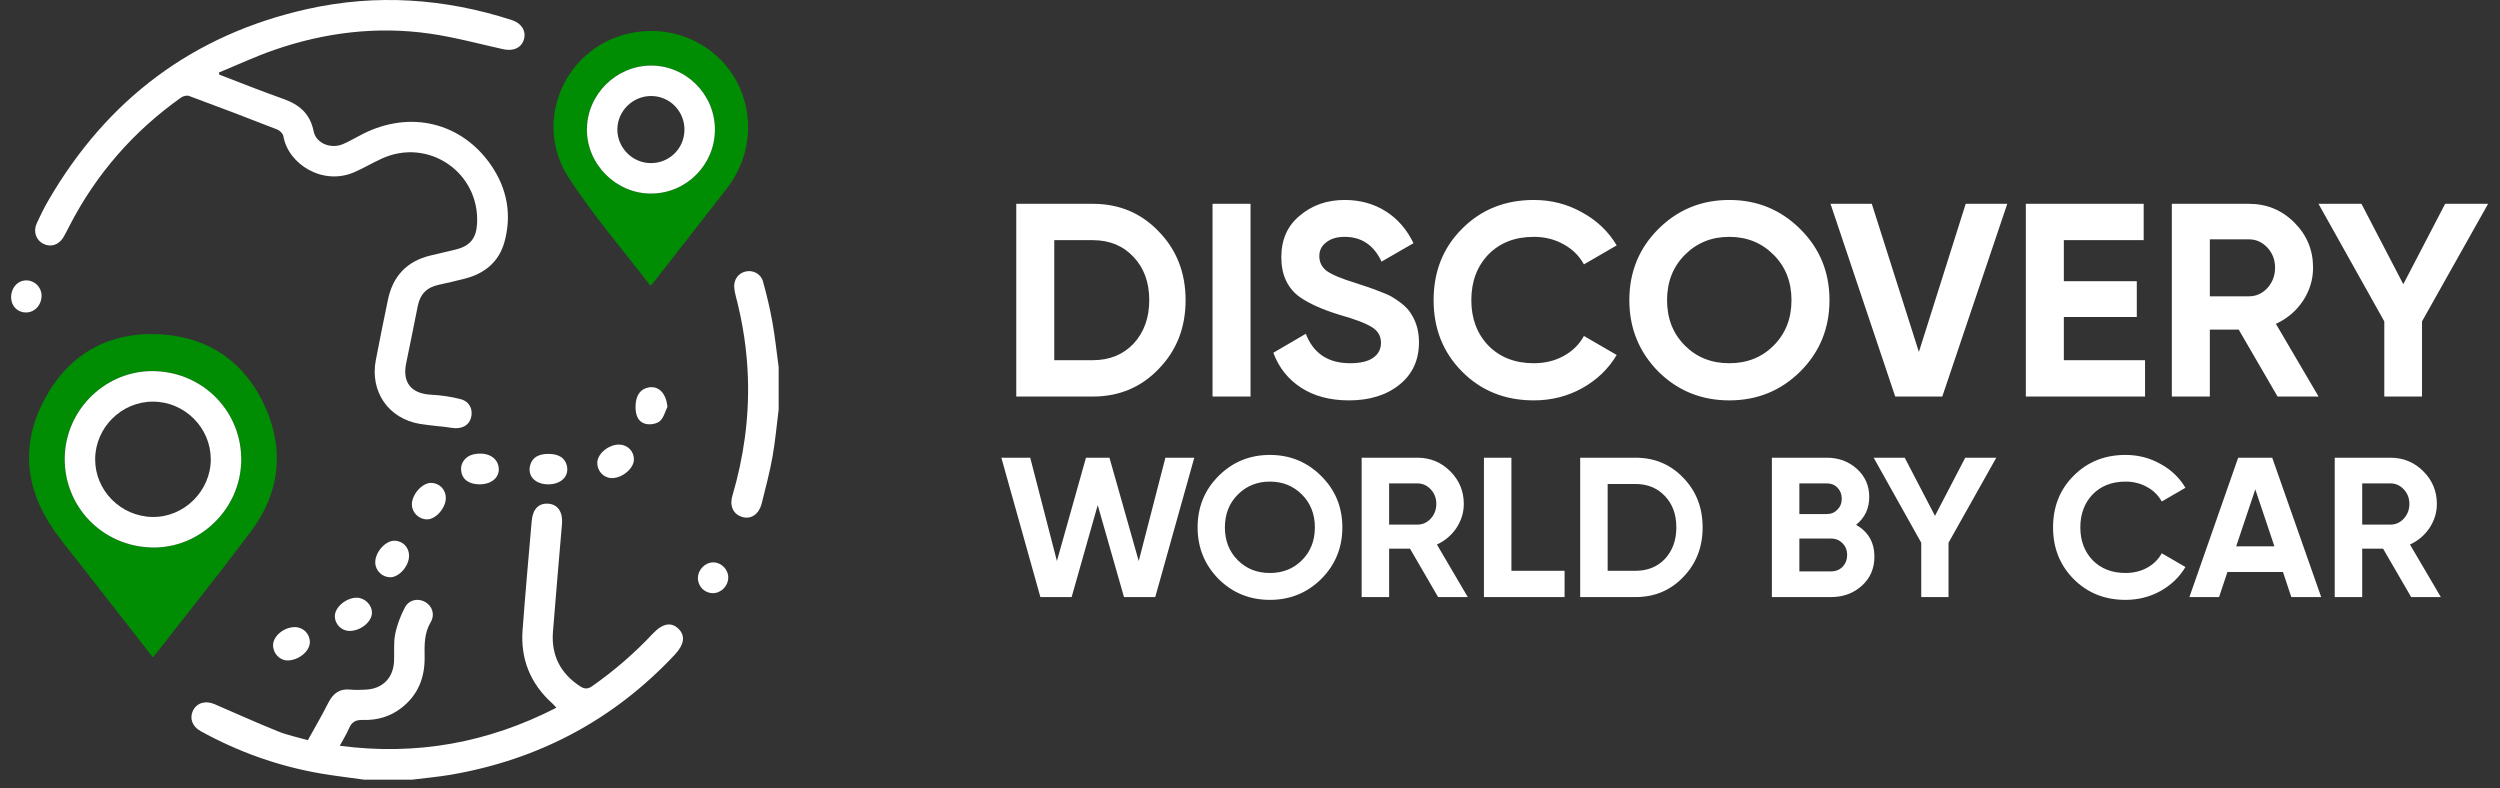 <svg width="203" height="64" viewBox="0 0 203 64" fill="none" xmlns="http://www.w3.org/2000/svg">
<rect x="0" y="0" width="203" height="64" fill="#333333" stroke="none"/>
<path d="M82.521 16.55H88.736C90.882 16.55 92.67 17.302 94.101 18.808C95.547 20.298 96.27 22.154 96.27 24.374C96.27 26.595 95.547 28.45 94.101 29.941C92.67 31.446 90.882 32.199 88.736 32.199H82.521V16.55ZM85.606 29.248H88.736C90.092 29.248 91.195 28.8 92.044 27.906C92.894 26.982 93.319 25.805 93.319 24.374C93.319 22.928 92.894 21.759 92.044 20.864C91.195 19.955 90.092 19.501 88.736 19.501H85.606V29.248ZM98.458 32.199V16.55H101.543V32.199H98.458ZM109.543 32.511C108.008 32.511 106.711 32.169 105.653 31.483C104.595 30.798 103.842 29.851 103.395 28.644L106.033 27.102C106.644 28.696 107.844 29.494 109.632 29.494C110.467 29.494 111.093 29.345 111.51 29.046C111.927 28.748 112.136 28.346 112.136 27.839C112.136 27.288 111.89 26.863 111.398 26.565C110.906 26.252 110.027 25.917 108.76 25.559C107.389 25.142 106.309 24.657 105.519 24.106C104.535 23.376 104.043 22.302 104.043 20.887C104.043 19.456 104.542 18.331 105.541 17.511C106.54 16.662 107.754 16.237 109.185 16.237C110.437 16.237 111.547 16.542 112.516 17.153C113.485 17.764 114.237 18.629 114.774 19.747L112.181 21.244C111.555 19.903 110.556 19.232 109.185 19.232C108.559 19.232 108.06 19.381 107.687 19.68C107.315 19.963 107.128 20.335 107.128 20.797C107.128 21.289 107.329 21.692 107.732 22.004C108.179 22.317 108.969 22.645 110.102 22.988L111.175 23.346C111.368 23.405 111.704 23.532 112.181 23.726C112.628 23.89 112.956 24.046 113.164 24.195C113.895 24.642 114.386 25.104 114.64 25.581C115.027 26.207 115.221 26.945 115.221 27.794C115.221 29.24 114.692 30.388 113.634 31.237C112.576 32.087 111.212 32.511 109.543 32.511ZM124.546 32.511C122.206 32.511 120.261 31.729 118.711 30.164C117.176 28.614 116.409 26.684 116.409 24.374C116.409 22.049 117.176 20.119 118.711 18.584C120.261 17.019 122.206 16.237 124.546 16.237C125.962 16.237 127.266 16.572 128.458 17.243C129.665 17.898 130.604 18.793 131.275 19.925L128.615 21.468C128.227 20.767 127.676 20.223 126.96 19.836C126.245 19.434 125.44 19.232 124.546 19.232C123.026 19.232 121.796 19.709 120.857 20.663C119.933 21.632 119.471 22.869 119.471 24.374C119.471 25.864 119.933 27.094 120.857 28.063C121.796 29.017 123.026 29.494 124.546 29.494C125.44 29.494 126.245 29.3 126.96 28.912C127.691 28.51 128.242 27.966 128.615 27.28L131.275 28.823C130.604 29.956 129.665 30.857 128.458 31.528C127.266 32.184 125.962 32.511 124.546 32.511ZM146.185 30.164C144.605 31.729 142.682 32.511 140.417 32.511C138.152 32.511 136.229 31.729 134.649 30.164C133.084 28.57 132.302 26.64 132.302 24.374C132.302 22.094 133.084 20.171 134.649 18.606C136.229 17.027 138.152 16.237 140.417 16.237C142.682 16.237 144.605 17.027 146.185 18.606C147.765 20.171 148.554 22.094 148.554 24.374C148.554 26.654 147.765 28.584 146.185 30.164ZM136.818 28.063C137.772 29.017 138.971 29.494 140.417 29.494C141.863 29.494 143.062 29.017 144.016 28.063C144.985 27.094 145.469 25.864 145.469 24.374C145.469 22.884 144.985 21.654 144.016 20.686C143.048 19.717 141.848 19.232 140.417 19.232C138.986 19.232 137.787 19.717 136.818 20.686C135.849 21.654 135.365 22.884 135.365 24.374C135.365 25.864 135.849 27.094 136.818 28.063ZM157.714 32.199H153.892L148.638 16.55H151.991L155.814 28.577L159.615 16.55H162.99L157.714 32.199ZM167.584 25.738V29.248H174.178V32.199H164.498V16.55H174.067V19.501H167.584V22.832H173.508V25.738H167.584ZM188.268 32.199H184.938L181.785 26.766H179.438V32.199H176.353V16.55H182.613C184.058 16.55 185.288 17.056 186.301 18.07C187.315 19.083 187.821 20.305 187.821 21.736C187.821 22.705 187.546 23.607 186.994 24.441C186.443 25.261 185.712 25.879 184.803 26.297L188.268 32.199ZM182.613 19.434H179.438V24.061H182.613C183.194 24.061 183.693 23.838 184.11 23.39C184.528 22.928 184.736 22.377 184.736 21.736C184.736 21.095 184.528 20.551 184.11 20.104C183.693 19.657 183.194 19.434 182.613 19.434ZM198.546 16.55H202.033L196.668 26.096V32.199H193.605V26.096L188.262 16.55H191.75L195.148 23.078L198.546 16.55Z" fill="white"/>
<path d="M87.017 48.482H84.479L81.31 37.166H83.654L85.821 45.556L88.181 37.166H90.088L92.465 45.556L94.631 37.166H96.975L93.806 48.482H91.268L89.135 41.014L87.017 48.482ZM107.285 47.011C106.143 48.143 104.752 48.709 103.114 48.709C101.476 48.709 100.086 48.143 98.944 47.011C97.812 45.858 97.246 44.462 97.246 42.824C97.246 41.175 97.812 39.785 98.944 38.654C100.086 37.511 101.476 36.94 103.114 36.94C104.752 36.94 106.143 37.511 107.285 38.654C108.427 39.785 108.999 41.175 108.999 42.824C108.999 44.473 108.427 45.869 107.285 47.011ZM100.512 45.492C101.201 46.181 102.069 46.526 103.114 46.526C104.16 46.526 105.027 46.181 105.717 45.492C106.417 44.791 106.768 43.902 106.768 42.824C106.768 41.746 106.417 40.857 105.717 40.157C105.016 39.456 104.149 39.106 103.114 39.106C102.08 39.106 101.212 39.456 100.512 40.157C99.811 40.857 99.461 41.746 99.461 42.824C99.461 43.902 99.811 44.791 100.512 45.492ZM119.183 48.482H116.774L114.495 44.554H112.797V48.482H110.567V37.166H115.093C116.138 37.166 117.027 37.533 117.76 38.266C118.493 38.998 118.86 39.882 118.86 40.917C118.86 41.617 118.66 42.269 118.261 42.873C117.863 43.465 117.335 43.913 116.677 44.215L119.183 48.482ZM115.093 39.252H112.797V42.598H115.093C115.513 42.598 115.874 42.436 116.176 42.113C116.478 41.779 116.629 41.38 116.629 40.917C116.629 40.453 116.478 40.06 116.176 39.737C115.874 39.413 115.513 39.252 115.093 39.252ZM122.727 37.166V46.348H127.044V48.482H120.496V37.166H122.727ZM128.311 37.166H132.805C134.357 37.166 135.65 37.711 136.685 38.799C137.73 39.877 138.253 41.218 138.253 42.824C138.253 44.43 137.73 45.772 136.685 46.849C135.65 47.938 134.357 48.482 132.805 48.482H128.311V37.166ZM130.542 46.348H132.805C133.786 46.348 134.583 46.025 135.198 45.378C135.812 44.71 136.119 43.859 136.119 42.824C136.119 41.779 135.812 40.933 135.198 40.286C134.583 39.629 133.786 39.3 132.805 39.3H130.542V46.348ZM150.715 42.614C151.706 43.185 152.202 44.047 152.202 45.201C152.202 46.16 151.863 46.947 151.184 47.561C150.505 48.175 149.669 48.482 148.678 48.482H143.877V37.166H148.339C149.298 37.166 150.111 37.468 150.78 38.072C151.448 38.675 151.782 39.435 151.782 40.351C151.782 41.288 151.426 42.043 150.715 42.614ZM148.339 39.252H146.108V41.741H148.339C148.683 41.741 148.969 41.623 149.195 41.386C149.432 41.148 149.551 40.852 149.551 40.496C149.551 40.141 149.438 39.844 149.211 39.607C148.985 39.37 148.694 39.252 148.339 39.252ZM146.108 46.397H148.678C149.055 46.397 149.368 46.273 149.616 46.025C149.863 45.766 149.987 45.443 149.987 45.055C149.987 44.678 149.863 44.365 149.616 44.117C149.368 43.859 149.055 43.73 148.678 43.73H146.108V46.397ZM159.578 37.166H162.099L158.22 44.069V48.482H156.005V44.069L152.141 37.166H154.663L157.12 41.887L159.578 37.166ZM172.593 48.709C170.901 48.709 169.494 48.143 168.373 47.011C167.263 45.89 166.708 44.495 166.708 42.824C166.708 41.143 167.263 39.747 168.373 38.637C169.494 37.506 170.901 36.94 172.593 36.94C173.616 36.94 174.559 37.182 175.422 37.667C176.294 38.142 176.973 38.788 177.458 39.607L175.535 40.723C175.254 40.216 174.856 39.823 174.338 39.543C173.821 39.252 173.239 39.106 172.593 39.106C171.493 39.106 170.604 39.451 169.925 40.141C169.257 40.841 168.923 41.736 168.923 42.824C168.923 43.902 169.257 44.791 169.925 45.492C170.604 46.181 171.493 46.526 172.593 46.526C173.239 46.526 173.821 46.386 174.338 46.106C174.866 45.815 175.265 45.422 175.535 44.926L177.458 46.041C176.973 46.86 176.294 47.512 175.422 47.997C174.559 48.471 173.616 48.709 172.593 48.709ZM188.481 48.482H186.056L185.377 46.445H180.867L180.188 48.482H177.779L181.74 37.166H184.504L188.481 48.482ZM183.13 39.737L181.578 44.36H184.682L183.13 39.737ZM198.196 48.482H195.787L193.508 44.554H191.811V48.482H189.58V37.166H194.106C195.151 37.166 196.041 37.533 196.773 38.266C197.506 38.998 197.873 39.882 197.873 40.917C197.873 41.617 197.673 42.269 197.275 42.873C196.876 43.465 196.348 43.913 195.69 44.215L198.196 48.482ZM194.106 39.252H191.811V42.598H194.106C194.526 42.598 194.887 42.436 195.189 42.113C195.491 41.779 195.642 41.38 195.642 40.917C195.642 40.453 195.491 40.06 195.189 39.737C194.887 39.413 194.526 39.252 194.106 39.252Z" fill="white"/>
<path d="M29.605 63.313C28.427 63.147 27.244 63.012 26.072 62.813C22.615 62.221 19.354 61.057 16.284 59.364C15.601 58.987 15.372 58.308 15.674 57.695C15.98 57.071 16.689 56.862 17.422 57.178C19.137 57.918 20.841 58.687 22.573 59.387C23.331 59.693 24.145 59.858 24.996 60.105C25.558 59.087 26.142 58.097 26.656 57.073C27.043 56.3 27.578 55.901 28.465 55.997C28.872 56.04 29.289 56.017 29.701 55.998C31.043 55.936 31.922 55.071 31.995 53.73C32.035 52.99 31.944 52.23 32.085 51.512C32.232 50.763 32.515 50.018 32.869 49.339C33.208 48.69 33.945 48.549 34.523 48.879C35.102 49.209 35.34 49.901 34.967 50.529C34.439 51.422 34.465 52.376 34.479 53.343C34.504 55.031 33.942 56.446 32.578 57.497C31.657 58.206 30.592 58.498 29.458 58.46C28.871 58.44 28.555 58.636 28.334 59.156C28.136 59.621 27.86 60.053 27.588 60.557C33.814 61.374 39.619 60.319 45.179 57.467C45.051 57.331 44.956 57.213 44.846 57.114C43.074 55.522 42.257 53.529 42.433 51.161C42.653 48.204 42.919 45.249 43.176 42.295C43.261 41.323 43.754 40.837 44.543 40.902C45.305 40.965 45.715 41.597 45.634 42.538C45.384 45.452 45.133 48.365 44.901 51.28C44.747 53.198 45.497 54.682 47.114 55.732C47.463 55.958 47.727 55.967 48.099 55.707C49.876 54.459 51.508 53.051 52.994 51.467C53.809 50.599 54.519 50.48 55.111 51.077C55.669 51.639 55.553 52.35 54.779 53.175C49.817 58.463 43.744 61.679 36.611 62.907C35.56 63.088 34.495 63.179 33.436 63.311H29.605V63.313Z" fill="white"/>
<path d="M63.225 33.27C63.063 34.551 62.951 35.84 62.724 37.108C62.495 38.379 62.163 39.633 61.849 40.887C61.637 41.73 61.018 42.164 60.343 41.997C59.574 41.806 59.213 41.136 59.473 40.247C60.385 37.145 60.831 33.984 60.733 30.75C60.663 28.459 60.318 26.21 59.733 23.993C59.676 23.776 59.631 23.55 59.618 23.327C59.581 22.69 59.958 22.182 60.539 22.046C61.129 21.908 61.778 22.219 61.954 22.852C62.258 23.939 62.519 25.041 62.718 26.151C62.934 27.362 63.061 28.588 63.227 29.806V33.267L63.225 33.27Z" fill="white"/>
<path d="M17.81 6.061C19.536 6.721 21.251 7.412 22.994 8.026C24.299 8.484 25.183 9.23 25.466 10.657C25.661 11.64 26.87 12.128 27.86 11.697C28.424 11.451 28.956 11.129 29.507 10.854C33.333 8.939 37.488 9.942 39.877 13.417C41.18 15.312 41.575 17.438 40.957 19.662C40.514 21.258 39.357 22.21 37.764 22.62C37.047 22.805 36.326 22.975 35.601 23.13C34.648 23.334 34.104 23.902 33.92 24.863C33.621 26.419 33.288 27.969 32.976 29.521C32.663 31.076 33.406 31.966 34.988 32.049C35.801 32.093 36.624 32.207 37.411 32.413C38.145 32.606 38.445 33.297 38.233 33.972C38.042 34.576 37.449 34.856 36.739 34.748C35.869 34.614 34.985 34.566 34.115 34.424C31.552 34.006 30.027 31.805 30.516 29.241C30.829 27.605 31.161 25.972 31.5 24.34C31.9 22.421 33.038 21.201 34.963 20.746C35.645 20.585 36.326 20.428 37.005 20.261C38.16 19.978 38.669 19.362 38.737 18.176C38.974 14.015 34.796 11.146 31.005 12.877C30.257 13.218 29.545 13.639 28.794 13.972C26.228 15.106 23.401 13.345 23.008 11.05C22.972 10.845 22.715 10.594 22.503 10.512C20.129 9.583 17.745 8.677 15.354 7.792C15.177 7.725 14.876 7.8 14.709 7.917C10.842 10.657 7.809 14.131 5.636 18.348C5.475 18.659 5.326 18.976 5.145 19.275C4.763 19.904 4.104 20.102 3.501 19.789C2.924 19.489 2.682 18.798 2.98 18.14C3.268 17.504 3.58 16.874 3.932 16.27C8.704 8.053 15.692 2.798 24.983 0.728C30.573 -0.516 36.112 -0.133 41.558 1.628C42.335 1.878 42.727 2.493 42.552 3.165C42.367 3.864 41.705 4.182 40.883 4.001C38.878 3.558 36.888 3.01 34.86 2.724C30.567 2.118 26.353 2.64 22.267 4.055C20.74 4.584 19.27 5.273 17.773 5.889L17.81 6.063V6.061Z" fill="white"/>
<path d="M50.292 36.099C50.972 36.117 51.489 36.653 51.474 37.326C51.458 38.063 50.491 38.853 49.642 38.82C48.984 38.795 48.477 38.226 48.501 37.541C48.528 36.822 49.452 36.077 50.292 36.099Z" fill="white"/>
<path d="M54.194 33.037C54.005 33.425 53.897 33.901 53.601 34.176C53.364 34.398 52.883 34.492 52.541 34.439C51.854 34.334 51.561 33.763 51.609 32.877C51.654 32.055 52.032 31.563 52.699 31.455C53.512 31.322 54.103 31.976 54.193 33.038L54.194 33.037Z" fill="white"/>
<path d="M38.943 39.328C38.053 39.323 37.513 38.915 37.441 38.19C37.383 37.586 37.804 37.04 38.438 36.894C39.367 36.682 40.194 37.012 40.429 37.69C40.739 38.583 40.058 39.334 38.941 39.328H38.943Z" fill="white"/>
<path d="M44.522 39.328C43.426 39.326 42.789 38.622 43.067 37.721C43.247 37.142 43.737 36.854 44.538 36.856C45.33 36.856 45.834 37.157 46.007 37.733C46.272 38.616 45.608 39.329 44.522 39.328Z" fill="white"/>
<path d="M33.216 45.108C33.23 45.922 32.442 46.851 31.722 46.871C31.059 46.89 30.496 46.362 30.471 45.7C30.44 44.876 31.267 43.912 32.007 43.908C32.688 43.905 33.205 44.418 33.216 45.108Z" fill="white"/>
<path d="M28.419 51.232C27.744 51.246 27.193 50.706 27.19 50.029C27.187 49.308 28.103 48.535 28.962 48.534C29.617 48.534 30.196 49.102 30.201 49.749C30.206 50.472 29.315 51.213 28.419 51.232Z" fill="white"/>
<path d="M23.955 50.922C24.633 50.929 25.165 51.472 25.159 52.148C25.153 52.878 24.263 53.614 23.371 53.628C22.721 53.639 22.17 53.066 22.173 52.385C22.176 51.644 23.066 50.913 23.955 50.921V50.922Z" fill="white"/>
<path d="M36.202 40.427C36.206 41.235 35.402 42.163 34.69 42.173C34.031 42.182 33.465 41.645 33.445 40.99C33.421 40.176 34.269 39.207 35.001 39.211C35.676 39.216 36.199 39.745 36.202 40.427Z" fill="white"/>
<path d="M0.904 24.172C0.891 23.377 1.424 22.77 2.139 22.767C2.801 22.764 3.359 23.307 3.374 23.971C3.391 24.747 2.837 25.366 2.12 25.374C1.439 25.381 0.914 24.863 0.904 24.172Z" fill="white"/>
<path d="M59.134 46.915C59.114 47.613 58.538 48.178 57.86 48.164C57.19 48.151 56.656 47.593 56.67 46.921C56.684 46.236 57.272 45.654 57.938 45.665C58.589 45.675 59.153 46.263 59.134 46.915Z" fill="white"/>
<path d="M52.802 23.19C50.554 20.249 48.152 17.479 46.178 14.431C43.13 9.721 46.036 3.547 51.497 2.631C56.369 1.813 60.672 5.397 60.74 10.197C60.768 12.139 60.138 13.872 58.945 15.402C56.968 17.933 54.994 20.468 53.017 22.999C52.982 23.046 52.929 23.078 52.8 23.19H52.802ZM58.048 10.501C58.034 7.646 55.697 5.319 52.852 5.326C50.017 5.333 47.664 7.683 47.655 10.515C47.646 13.363 50.044 15.742 52.897 15.717C55.751 15.693 58.062 13.352 58.047 10.499L58.048 10.501Z" fill="#008D03"/>
<path d="M12.406 53.37C10.381 50.776 8.407 48.246 6.434 45.715C5.751 44.839 5.033 43.984 4.396 43.076C2.012 39.665 1.663 36.028 3.646 32.371C5.625 28.719 8.861 26.911 13.016 27.148C16.983 27.374 19.909 29.422 21.536 33.049C23.132 36.606 22.695 40.066 20.353 43.184C17.856 46.508 15.256 49.754 12.7 53.032C12.626 53.127 12.544 53.214 12.407 53.368L12.406 53.37ZM12.335 44.455C16.211 44.54 19.503 41.364 19.585 37.456C19.669 33.478 16.551 30.239 12.537 30.136C8.652 30.035 5.353 33.191 5.257 37.099C5.16 41.102 8.299 44.365 12.335 44.455Z" fill="#008D03"/>
<path d="M58.05 10.499C58.064 13.352 55.754 15.693 52.9 15.717C50.047 15.742 47.651 13.363 47.658 10.515C47.667 7.683 50.02 5.333 52.855 5.326C55.699 5.318 58.036 7.646 58.052 10.501L58.05 10.499ZM55.578 10.538C55.584 9.035 54.4 7.816 52.909 7.796C51.395 7.776 50.138 9.001 50.129 10.505C50.12 11.985 51.335 13.224 52.815 13.244C54.344 13.264 55.57 12.064 55.578 10.538Z" fill="white"/>
<path d="M12.335 44.455C8.299 44.365 5.16 41.103 5.258 37.099C5.354 33.191 8.652 30.037 12.538 30.136C16.55 30.239 19.668 33.478 19.586 37.456C19.504 41.364 16.213 44.54 12.335 44.455ZM12.428 32.612C9.868 32.606 7.747 34.709 7.727 37.272C7.708 39.822 9.801 41.938 12.383 41.978C14.947 42.017 17.122 39.86 17.115 37.286C17.109 34.726 14.996 32.619 12.428 32.612Z" fill="white"/>
</svg>
